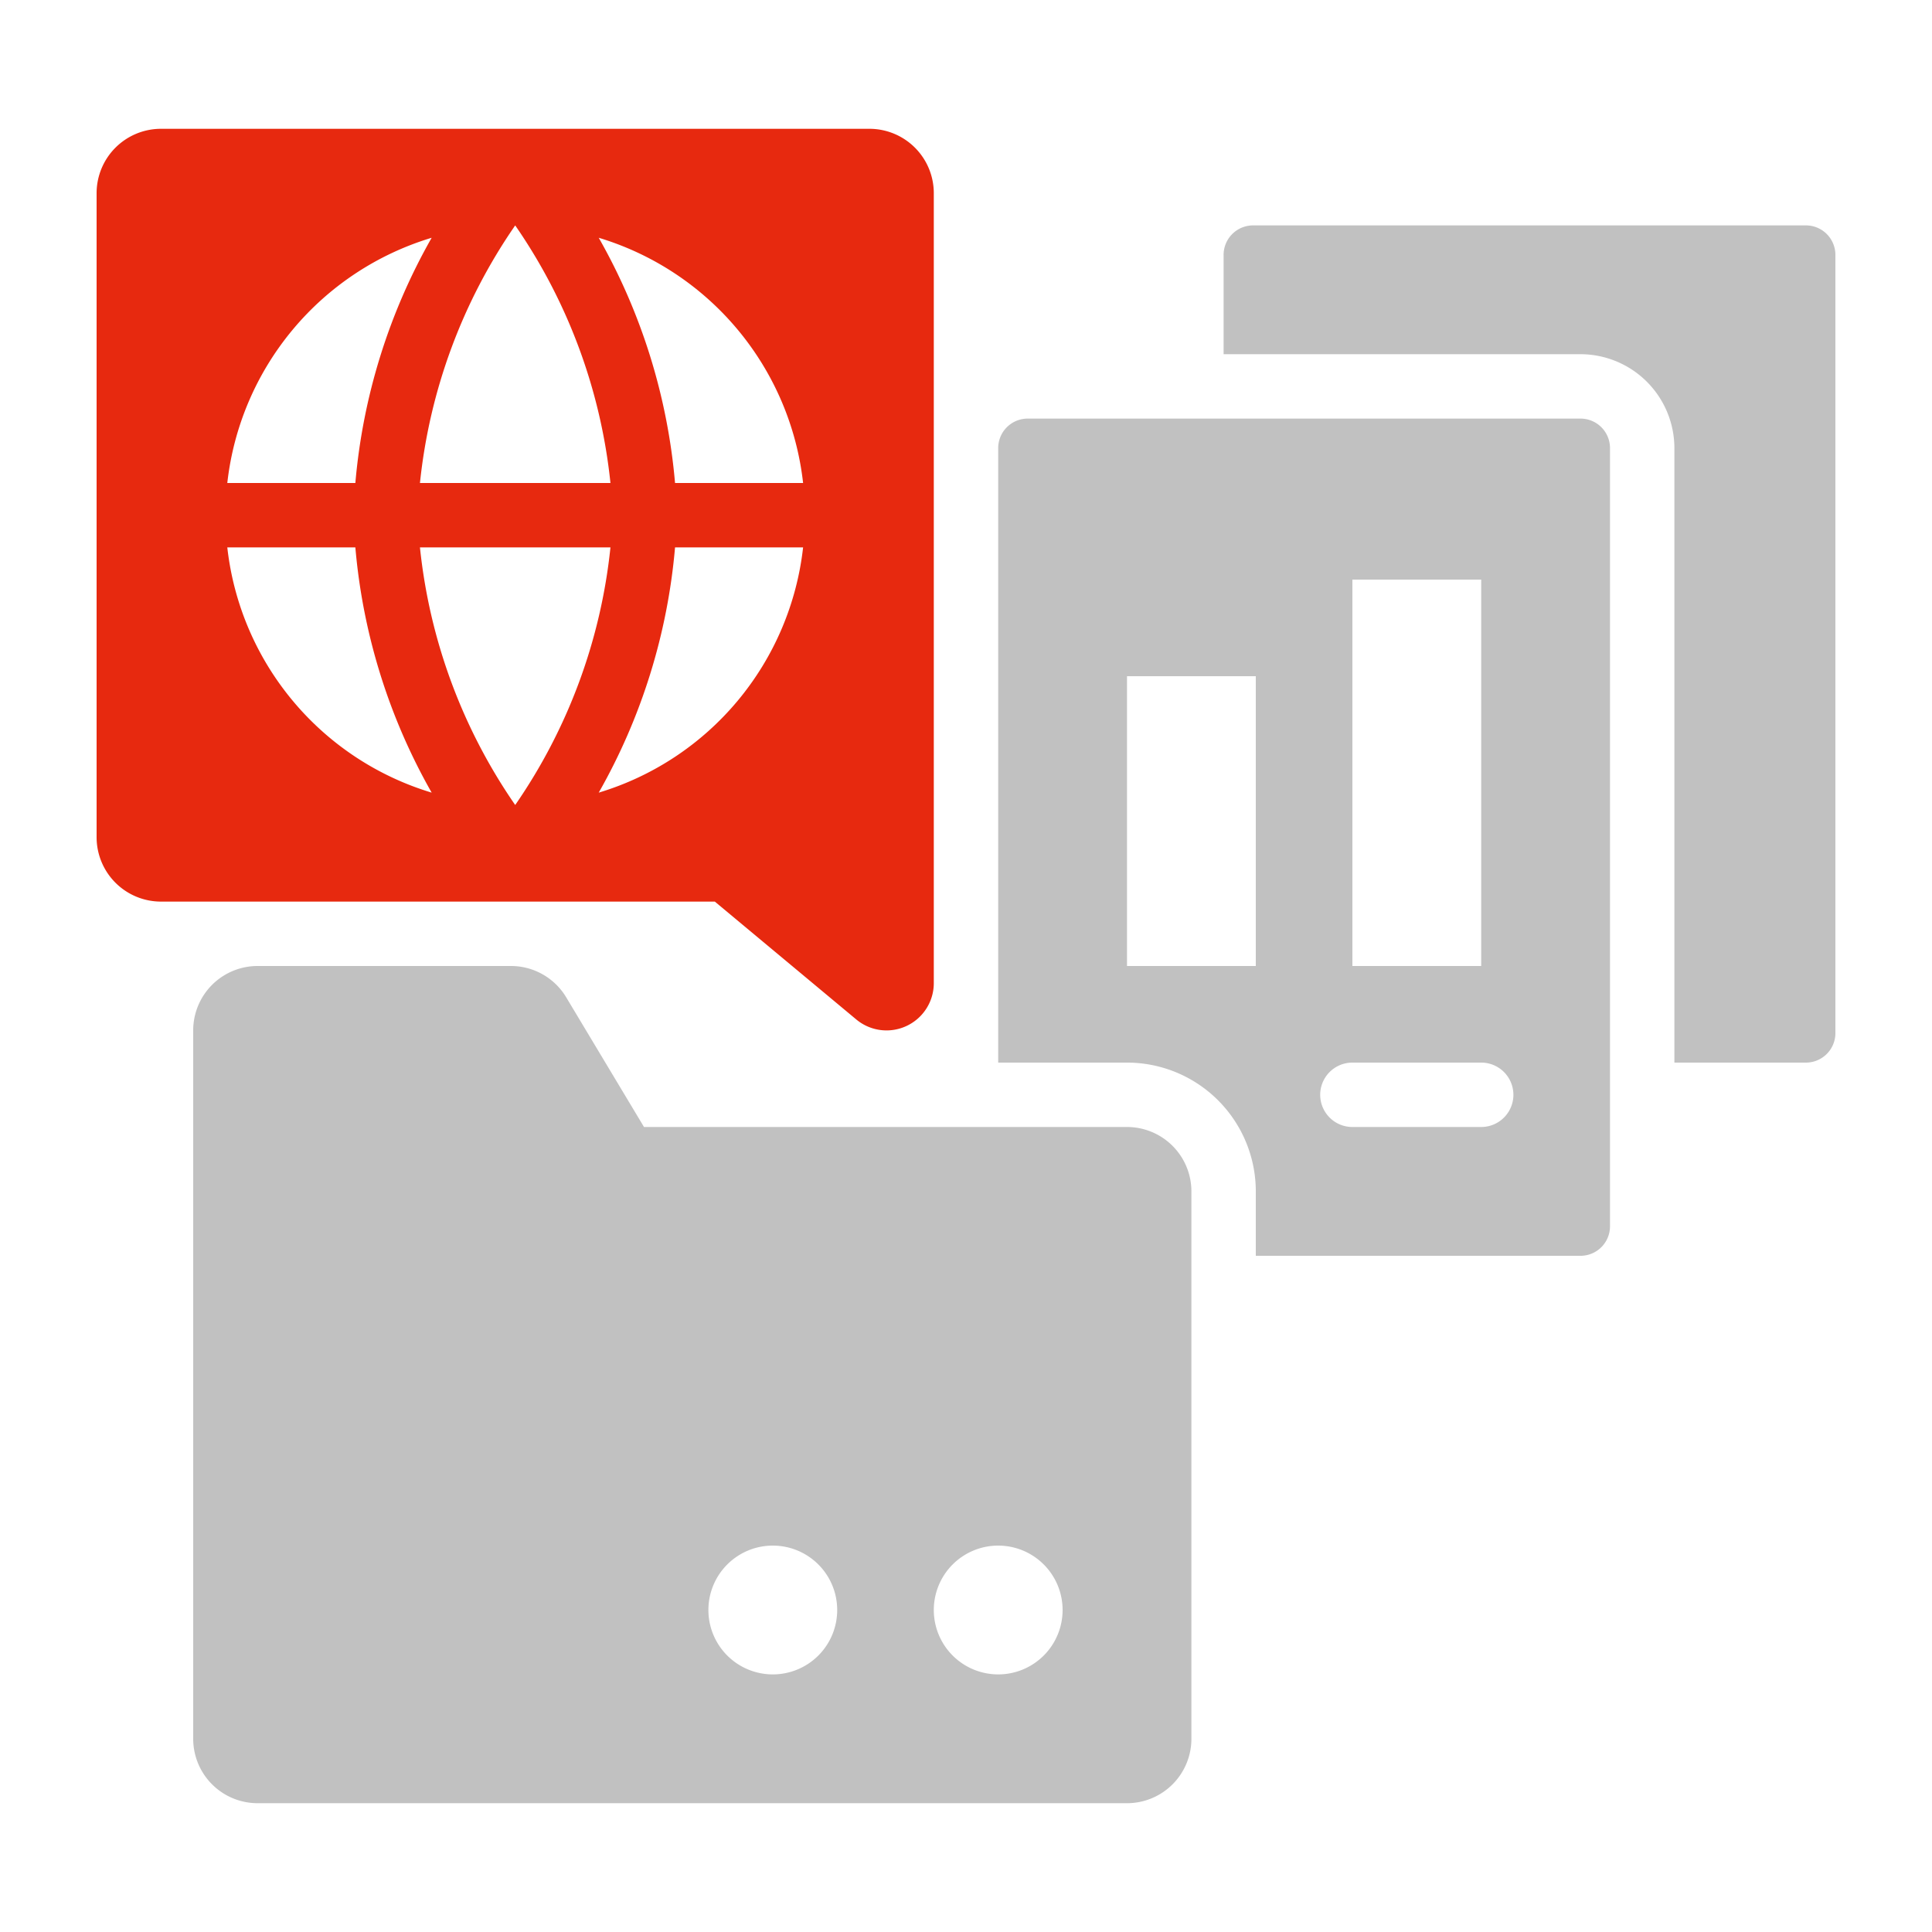 <svg xmlns="http://www.w3.org/2000/svg" xmlns:xlink="http://www.w3.org/1999/xlink" width="60" height="60" viewBox="0 0 60 60">
  <defs>
    <style>
      .cls-1 {
        fill: none;
      }

      .cls-2 {
        clip-path: url(#clip-path);
      }

      .cls-3 {
        fill: #c1c1c1;
      }

      .cls-4 {
        fill: #e7290f;
      }
    </style>
    <clipPath id="clip-path">
      <rect id="矩形_19297" data-name="矩形 19297" class="cls-1" width="60" height="60"/>
    </clipPath>
  </defs>
  <g id="Global_business_documents" data-name="Global business documents" class="cls-2">
    <g id="组_19160" data-name="组 19160">
      <path id="路径_39406" data-name="路径 39406" class="cls-3" d="M56.083,7H38.917A.916.916,0,0,0,38,7.917V11H49.083A2.921,2.921,0,0,1,52,13.917V33h4.083A.916.916,0,0,0,57,32.083V7.917A.916.916,0,0,0,56.083,7Z"/>
    </g>
    <g id="组_19161" data-name="组 19161">
      <path id="路径_39407" data-name="路径 39407" class="cls-4" d="M27,4H5A2,2,0,0,0,3,6V26a2,2,0,0,0,2,2H22.2l4.392,3.66A1.468,1.468,0,0,0,29,30.532V6a2,2,0,0,0-2-2ZM13.406,7.384A18.647,18.647,0,0,0,11.036,15H7.059a9,9,0,0,1,6.347-7.616ZM16,7a17.179,17.179,0,0,1,2.958,8H13.042A17.179,17.179,0,0,1,16,7ZM7.059,17h3.977a18.647,18.647,0,0,0,2.37,7.616A9,9,0,0,1,7.059,17Zm5.983,0h5.916A17.185,17.185,0,0,1,16,25a17.185,17.185,0,0,1-2.958-8Zm5.552,7.616A18.647,18.647,0,0,0,20.964,17h3.977a9,9,0,0,1-6.347,7.616ZM20.964,15a18.647,18.647,0,0,0-2.37-7.616A9,9,0,0,1,24.941,15Z"/>
    </g>
    <g id="组_19162" data-name="组 19162">
      <path id="路径_39408" data-name="路径 39408" class="cls-3" d="M49.083,13H31.917a.916.916,0,0,0-.917.917V33h4a4,4,0,0,1,4,4v2H49.083A.916.916,0,0,0,50,38.083V13.917A.916.916,0,0,0,49.083,13ZM42,18h4V30H42V18ZM39,30H35V21h4v9Zm7,5H42a1,1,0,0,1,0-2h4a1,1,0,0,1,0,2Z"/>
    </g>
    <g id="组_19163" data-name="组 19163">
      <path id="路径_39409" data-name="路径 39409" class="cls-3" d="M35,35H20l-2.417-4.029A2,2,0,0,0,15.868,30H8a2,2,0,0,0-2,2V54a2,2,0,0,0,2,2H35a2,2,0,0,0,2-2V37a2,2,0,0,0-2-2ZM24,52a2,2,0,1,1,2-2,2,2,0,0,1-2,2Zm7,0a2,2,0,1,1,2-2,2,2,0,0,1-2,2Z"/>
    </g>
  </g>
</svg>
